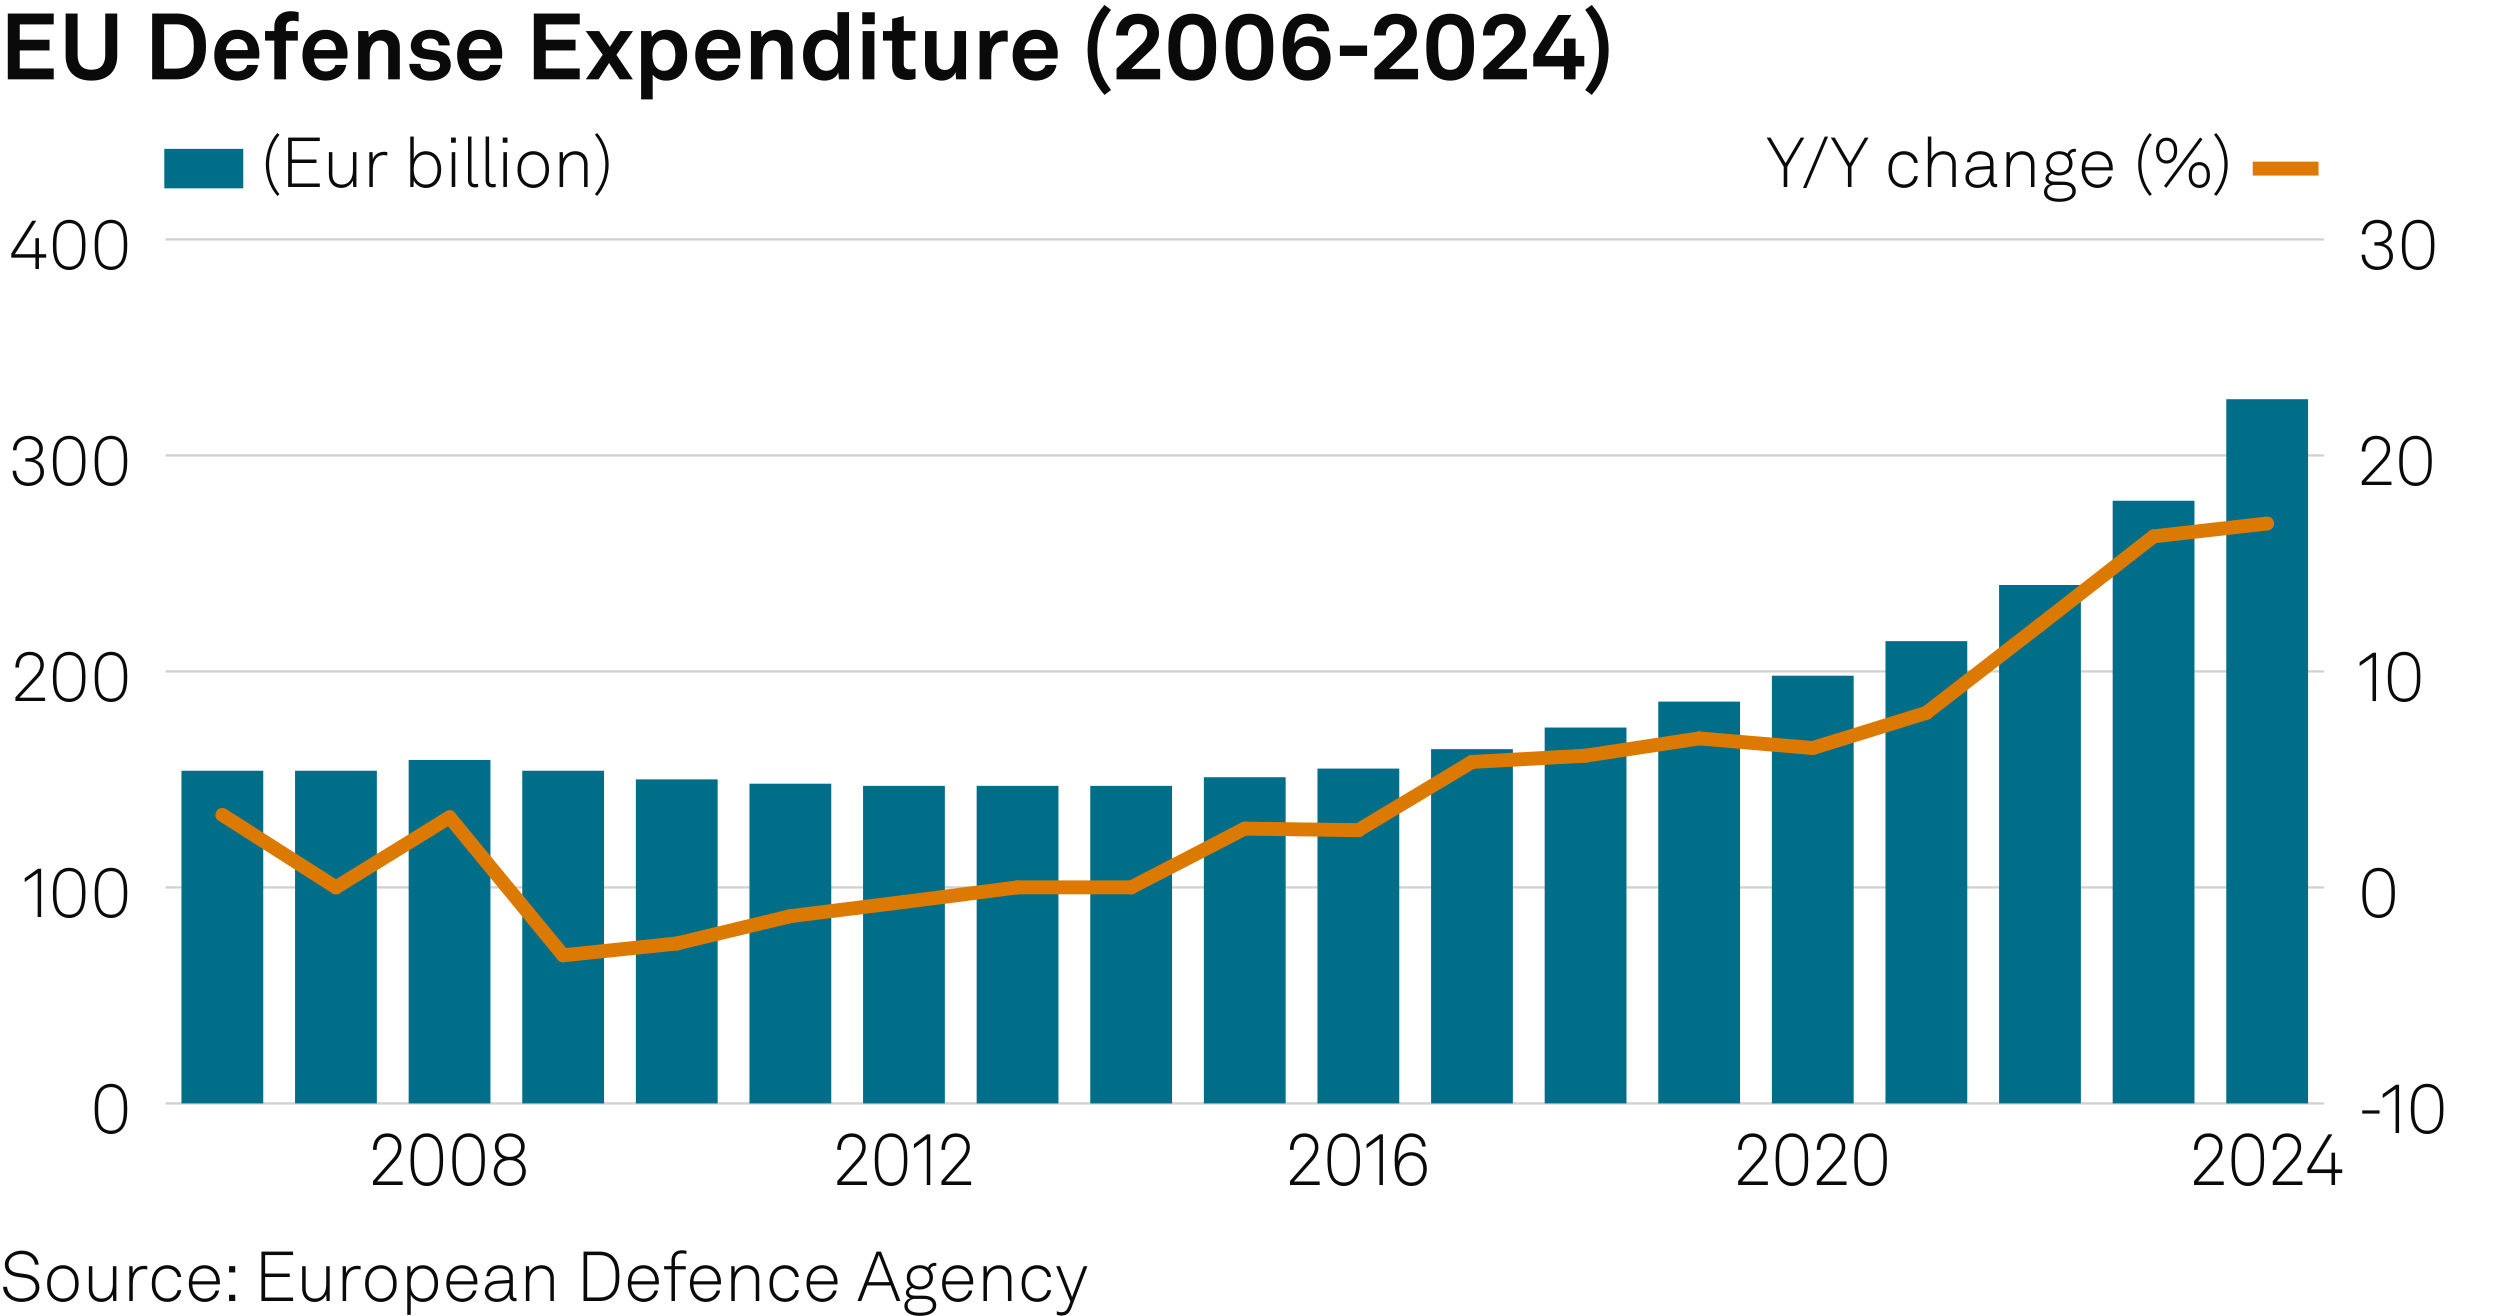 <?xml version="1.0" encoding="UTF-8"?>
<!-- Generator: Adobe Illustrator 27.4.0, SVG Export Plug-In . SVG Version: 6.00 Build 0)  -->
<svg version="1.1" x="0px" y="0px" viewBox="0 0 269.291 141.732" enable-background="new 0 0 269.291 141.732" xml:space="preserve" xmlns="http://www.w3.org/2000/svg" xmlns:xlink="http://www.w3.org/1999/xlink">
<g id="Background">
	<rect fill="#FFFFFF" width="269.291" height="141.732"/>
</g>
<g id="Graph">
	<g>
		<path fill="#0A0A0A" d="M5.787,1.459v1.169H2.129v1.649h3.208v1.159H2.129v1.939h3.658v1.169H0.839V1.459H5.787z"/>
		<path fill="#0A0A0A" d="M7.069,5.996V1.459h1.29v4.467c0,1.01,0.479,1.589,1.489,1.589c1.01,0,1.489-0.58,1.489-1.589V1.459h1.29     v4.537c0,1.689-1.02,2.689-2.779,2.689C8.089,8.685,7.069,7.686,7.069,5.996z"/>
		<path fill="#0A0A0A" d="M19.028,1.459c0.81,0,1.589,0.229,2.159,0.759c0.79,0.74,1,1.659,1,2.789c0,1.109-0.22,2.039-1,2.778     c-0.56,0.53-1.349,0.76-2.159,0.76h-2.639V1.459H19.028z M20.277,6.936c0.479-0.47,0.6-1.08,0.6-1.929     c0-0.87-0.12-1.469-0.6-1.939c-0.3-0.3-0.76-0.45-1.25-0.45h-1.349v4.768h1.349C19.518,7.386,19.978,7.236,20.277,6.936z"/>
		<path fill="#0A0A0A" d="M23.889,8.045c-0.53-0.5-0.81-1.25-0.81-2.099c0-0.83,0.28-1.579,0.8-2.079     c0.399-0.39,0.939-0.66,1.659-0.66c1.5,0,2.399,1.049,2.399,2.599c0,0.2-0.01,0.379-0.03,0.5h-3.578     c0,0.709,0.459,1.389,1.249,1.389c0.57,0,0.959-0.29,1.05-0.7h1.169c-0.15,1.02-1.079,1.689-2.199,1.689     C24.859,8.685,24.309,8.435,23.889,8.045z M26.688,5.396c0-0.77-0.45-1.199-1.119-1.199c-0.68,0-1.179,0.49-1.229,1.199H26.688z"/>
		<path fill="#0A0A0A" d="M29.549,4.377h-1v-1.03h1V2.868c0-0.959,0.649-1.659,1.769-1.659c0.359,0,0.509,0.03,0.849,0.11v1.009     c-0.14-0.04-0.33-0.09-0.6-0.09c-0.52,0-0.77,0.24-0.77,0.709v0.4h1.29v1.03h-1.29v4.167h-1.249V4.377z"/>
		<path fill="#0A0A0A" d="M33.389,8.045c-0.53-0.5-0.81-1.25-0.81-2.099c0-0.83,0.28-1.579,0.8-2.079     c0.399-0.39,0.939-0.66,1.659-0.66c1.5,0,2.399,1.049,2.399,2.599c0,0.2-0.01,0.379-0.03,0.5h-3.578     c0,0.709,0.459,1.389,1.249,1.389c0.57,0,0.959-0.29,1.05-0.7h1.169c-0.15,1.02-1.079,1.689-2.199,1.689     C34.358,8.685,33.809,8.435,33.389,8.045z M36.187,5.396c0-0.77-0.45-1.199-1.119-1.199c-0.68,0-1.179,0.49-1.229,1.199H36.187z"/>
		<path fill="#0A0A0A" d="M38.579,3.348h1.089l0.06,0.68c0.31-0.56,0.95-0.819,1.549-0.819c1.109,0,1.789,0.77,1.789,1.859v3.478     h-1.25V5.356c0-0.609-0.29-0.989-0.87-0.989c-0.779,0-1.119,0.689-1.119,1.499v2.679h-1.25V3.348z"/>
		<path fill="#0A0A0A" d="M44.089,6.876h1.199c0,0.58,0.46,0.85,1.08,0.85c0.52,0,1.029-0.2,1.029-0.69c0-0.28-0.19-0.49-0.54-0.54     l-1.25-0.17c-0.859-0.12-1.359-0.72-1.359-1.359c0-1.059,0.95-1.759,2.119-1.759c1.129,0,2.079,0.68,2.079,1.679h-1.189     c0-0.479-0.38-0.739-0.89-0.739c-0.54,0-0.939,0.22-0.939,0.64c0,0.37,0.32,0.49,0.6,0.53l1.109,0.15     c0.819,0.11,1.419,0.66,1.419,1.479c0,1.159-1.039,1.739-2.229,1.739C45.069,8.685,44.089,7.975,44.089,6.876z"/>
		<path fill="#0A0A0A" d="M50.049,8.045c-0.53-0.5-0.81-1.25-0.81-2.099c0-0.83,0.28-1.579,0.8-2.079     c0.399-0.39,0.939-0.66,1.659-0.66c1.5,0,2.399,1.049,2.399,2.599c0,0.2-0.01,0.379-0.03,0.5h-3.578     c0,0.709,0.459,1.389,1.249,1.389c0.57,0,0.959-0.29,1.05-0.7h1.169c-0.15,1.02-1.079,1.689-2.199,1.689     C51.019,8.685,50.469,8.435,50.049,8.045z M52.847,5.396c0-0.77-0.45-1.199-1.119-1.199c-0.68,0-1.179,0.49-1.229,1.199H52.847z"/>
		<path fill="#0A0A0A" d="M62.446,1.459v1.169h-3.658v1.649h3.208v1.159h-3.208v1.939h3.658v1.169h-4.947V1.459H62.446z"/>
		<path fill="#0A0A0A" d="M63.089,3.348h1.449l1.149,1.699l1.119-1.699h1.379l-1.789,2.559l1.779,2.639h-1.419l-1.149-1.759     l-1.129,1.759H63.1l1.819-2.648L63.089,3.348z"/>
		<path fill="#0A0A0A" d="M69.059,3.348h1.089l0.07,0.65c0.29-0.53,0.919-0.79,1.559-0.79c0.6,0,1.079,0.19,1.429,0.51     c0.56,0.509,0.81,1.349,0.81,2.219c0,0.929-0.28,1.759-0.85,2.259c-0.35,0.31-0.83,0.49-1.419,0.49c-0.75,0-1.189-0.33-1.439-0.64     v2.658h-1.25V3.348z M72.347,7.256c0.28-0.35,0.4-0.79,0.4-1.319c0-0.48-0.08-0.939-0.37-1.279c-0.21-0.24-0.46-0.4-0.859-0.4     c-0.38,0-0.63,0.14-0.85,0.38c-0.29,0.31-0.39,0.759-0.39,1.229c0,0.56,0.1,1.06,0.41,1.399c0.19,0.21,0.459,0.36,0.83,0.36     C71.897,7.625,72.167,7.476,72.347,7.256z"/>
		<path fill="#0A0A0A" d="M75.698,8.045c-0.53-0.5-0.81-1.25-0.81-2.099c0-0.83,0.28-1.579,0.8-2.079     c0.399-0.39,0.939-0.66,1.659-0.66c1.5,0,2.399,1.049,2.399,2.599c0,0.2-0.01,0.379-0.03,0.5h-3.578     c0,0.709,0.459,1.389,1.249,1.389c0.57,0,0.959-0.29,1.05-0.7h1.169c-0.15,1.02-1.079,1.689-2.199,1.689     C76.668,8.685,76.118,8.435,75.698,8.045z M78.497,5.396c0-0.77-0.45-1.199-1.119-1.199c-0.68,0-1.179,0.49-1.229,1.199H78.497z"/>
		<path fill="#0A0A0A" d="M80.889,3.348h1.089l0.06,0.68c0.31-0.56,0.95-0.819,1.549-0.819c1.109,0,1.789,0.77,1.789,1.859v3.478     h-1.25V5.356c0-0.609-0.29-0.989-0.87-0.989c-0.779,0-1.119,0.689-1.119,1.499v2.679h-1.25V3.348z"/>
		<path fill="#0A0A0A" d="M87.388,8.175c-0.6-0.52-0.889-1.37-0.889-2.219c0-0.88,0.27-1.669,0.779-2.159     c0.39-0.379,0.919-0.589,1.559-0.589c0.75,0,1.189,0.33,1.37,0.64V1.309h1.249v7.236h-1.089l-0.07-0.74     c-0.2,0.59-0.85,0.88-1.489,0.88C88.238,8.685,87.748,8.485,87.388,8.175z M89.857,7.275c0.3-0.33,0.41-0.799,0.41-1.339     c0-0.52-0.1-0.97-0.39-1.31c-0.2-0.24-0.479-0.37-0.859-0.37c-0.39,0-0.67,0.14-0.87,0.39c-0.28,0.35-0.38,0.79-0.38,1.29     c0,0.5,0.11,1,0.41,1.329c0.2,0.22,0.47,0.36,0.84,0.36C89.387,7.625,89.667,7.485,89.857,7.275z"/>
		<path fill="#0A0A0A" d="M94.228,1.319v1.29h-1.35v-1.29H94.228z M94.188,3.348v5.197h-1.27V3.348H94.188z"/>
		<path fill="#0A0A0A" d="M96.098,7.086V4.377h-0.989v-1.03h0.989V2.028l1.25-0.31v1.629h1.259v1.03h-1.259v2.528     c0,0.4,0.26,0.57,0.66,0.57c0.26,0,0.45-0.03,0.609-0.07v1.079c-0.27,0.1-0.569,0.13-0.869,0.13     C96.698,8.615,96.098,8.085,96.098,7.086z"/>
		<path fill="#0A0A0A" d="M99.639,6.826V3.348h1.249v3.188c0,0.609,0.29,1,0.9,1c0.719,0,1.019-0.59,1.019-1.339V3.348h1.25v5.197     h-1.069l-0.06-0.78c-0.22,0.59-0.83,0.92-1.489,0.92C100.398,8.685,99.639,7.935,99.639,6.826z"/>
		<path fill="#0A0A0A" d="M105.518,3.348h1.089l0.08,0.86c0.24-0.66,0.859-0.93,1.469-0.93c0.13,0,0.26,0.01,0.39,0.03v1.2     c-0.1-0.03-0.25-0.05-0.4-0.05c-0.929,0-1.369,0.6-1.369,1.569v2.519h-1.259V3.348z"/>
		<path fill="#0A0A0A" d="M109.888,8.045c-0.53-0.5-0.81-1.25-0.81-2.099c0-0.83,0.28-1.579,0.8-2.079     c0.399-0.39,0.939-0.66,1.659-0.66c1.5,0,2.399,1.049,2.399,2.599c0,0.2-0.01,0.379-0.03,0.5h-3.578     c0,0.709,0.459,1.389,1.249,1.389c0.57,0,0.959-0.29,1.05-0.7h1.169c-0.15,1.02-1.079,1.689-2.199,1.689     C110.857,8.685,110.308,8.435,109.888,8.045z M112.686,5.396c0-0.77-0.45-1.199-1.119-1.199c-0.68,0-1.179,0.49-1.229,1.199     H112.686z"/>
		<path fill="#0A0A0A" d="M117.148,5.376c0-1.909,0.62-3.468,1.819-4.847l0.709,0.53c-1.02,1.369-1.489,2.489-1.489,4.317     c0,1.829,0.47,2.949,1.489,4.318l-0.709,0.53C117.768,8.845,117.148,7.286,117.148,5.376z"/>
		<path fill="#0A0A0A" d="M120.268,7.396l2.688-2.619c0.48-0.459,0.62-0.889,0.62-1.239c0-0.609-0.4-0.949-0.989-0.949     c-0.79,0-1.089,0.54-1.089,1.229h-1.27c0-1.439,0.93-2.338,2.379-2.338c1.269,0,2.239,0.77,2.239,2.089     c0,0.709-0.39,1.359-0.919,1.869l-2.069,1.979h3.108v1.129h-4.697V7.396z"/>
		<path fill="#0A0A0A" d="M126.728,8.065c-0.75-0.689-0.87-1.839-0.87-2.978c0-1.14,0.12-2.299,0.87-2.988     c0.379-0.35,0.909-0.62,1.699-0.62s1.33,0.27,1.699,0.62c0.76,0.699,0.87,1.849,0.87,2.988c0,1.139-0.11,2.279-0.87,2.978     c-0.37,0.34-0.91,0.62-1.699,0.62S127.107,8.415,126.728,8.065z M129.316,7.146c0.3-0.379,0.4-1.049,0.4-2.059     c0-0.76-0.02-1.629-0.43-2.099c-0.19-0.22-0.47-0.35-0.86-0.35c-0.39,0-0.669,0.14-0.859,0.36c-0.41,0.479-0.43,1.359-0.43,2.089     c0,1.049,0.12,1.719,0.43,2.089c0.2,0.24,0.48,0.35,0.859,0.35C128.827,7.525,129.117,7.406,129.316,7.146z"/>
		<path fill="#0A0A0A" d="M132.888,8.065c-0.749-0.689-0.869-1.839-0.869-2.978c0-1.14,0.12-2.299,0.869-2.988     c0.38-0.35,0.91-0.62,1.699-0.62c0.79,0,1.329,0.27,1.699,0.62c0.76,0.699,0.869,1.849,0.869,2.988     c0,1.139-0.109,2.279-0.869,2.978c-0.37,0.34-0.909,0.62-1.699,0.62C133.798,8.685,133.268,8.415,132.888,8.065z M135.477,7.146     c0.3-0.379,0.399-1.049,0.399-2.059c0-0.76-0.02-1.629-0.43-2.099c-0.189-0.22-0.47-0.35-0.859-0.35s-0.67,0.14-0.859,0.36     c-0.41,0.479-0.43,1.359-0.43,2.089c0,1.049,0.12,1.719,0.43,2.089c0.2,0.24,0.479,0.35,0.859,0.35     C134.987,7.525,135.276,7.406,135.477,7.146z"/>
		<path fill="#0A0A0A" d="M138.527,7.295c-0.3-0.609-0.359-1.339-0.359-2.079c0-1.02,0.109-2.269,0.859-3.028     c0.399-0.41,0.949-0.709,1.819-0.709c1.269,0,2.318,0.759,2.318,1.889h-1.319c-0.07-0.53-0.43-0.819-1.06-0.819     c-1.109,0-1.359,1.159-1.359,2.139c0.33-0.54,1.04-0.77,1.6-0.77c1.519,0,2.299,0.969,2.299,2.359c0,1.339-0.92,2.409-2.529,2.409     C139.776,8.685,138.938,8.125,138.527,7.295z M142.056,6.226c0-0.72-0.45-1.289-1.279-1.289c-0.7,0-1.22,0.56-1.22,1.289     c0,0.76,0.47,1.339,1.239,1.339C141.586,7.565,142.056,7.036,142.056,6.226z"/>
		<path fill="#0A0A0A" d="M147.257,4.907v1.12h-2.929v-1.12H147.257z"/>
		<path fill="#0A0A0A" d="M148.048,7.396l2.689-2.619c0.479-0.459,0.619-0.889,0.619-1.239c0-0.609-0.399-0.949-0.989-0.949     c-0.79,0-1.09,0.54-1.09,1.229h-1.269c0-1.439,0.929-2.338,2.378-2.338c1.27,0,2.239,0.77,2.239,2.089     c0,0.709-0.39,1.359-0.92,1.869l-2.068,1.979h3.108v1.129h-4.698V7.396z"/>
		<path fill="#0A0A0A" d="M154.508,8.065c-0.749-0.689-0.869-1.839-0.869-2.978c0-1.14,0.12-2.299,0.869-2.988     c0.38-0.35,0.91-0.62,1.699-0.62c0.79,0,1.329,0.27,1.699,0.62c0.76,0.699,0.869,1.849,0.869,2.988     c0,1.139-0.109,2.279-0.869,2.978c-0.37,0.34-0.909,0.62-1.699,0.62C155.418,8.685,154.888,8.415,154.508,8.065z M157.097,7.146     c0.3-0.379,0.399-1.049,0.399-2.059c0-0.76-0.02-1.629-0.43-2.099c-0.189-0.22-0.47-0.35-0.859-0.35s-0.67,0.14-0.859,0.36     c-0.41,0.479-0.43,1.359-0.43,2.089c0,1.049,0.12,1.719,0.43,2.089c0.2,0.24,0.479,0.35,0.859,0.35     C156.607,7.525,156.896,7.406,157.097,7.146z"/>
		<path fill="#0A0A0A" d="M159.777,7.396l2.689-2.619c0.479-0.459,0.619-0.889,0.619-1.239c0-0.609-0.399-0.949-0.989-0.949     c-0.79,0-1.09,0.54-1.09,1.229h-1.269c0-1.439,0.929-2.338,2.378-2.338c1.27,0,2.239,0.77,2.239,2.089     c0,0.709-0.39,1.359-0.92,1.869l-2.068,1.979h3.108v1.129h-4.698V7.396z"/>
		<path fill="#0A0A0A" d="M168.466,7.156h-3.308V5.827l2.679-4.208h1.429l-2.838,4.408h2.038V4.157h1.25v1.869h0.939v1.129h-0.939     v1.389h-1.25V7.156z"/>
		<path fill="#0A0A0A" d="M170.748,9.694c1.02-1.369,1.489-2.489,1.489-4.318c0-1.829-0.47-2.948-1.489-4.317l0.71-0.53     c1.199,1.379,1.819,2.938,1.819,4.847c0,1.909-0.62,3.468-1.819,4.848L170.748,9.694z"/>
	</g>
	<g>
		<path fill="#0A0A0A" d="M0.331,138.608h0.42c0.09,0.766,0.676,1.262,1.547,1.262c0.863,0,1.539-0.436,1.539-1.187     c0-0.503-0.398-0.924-1.036-1.014l-0.901-0.128c-0.811-0.112-1.381-0.532-1.381-1.336c0-0.863,0.871-1.494,1.817-1.494     c1.028,0,1.764,0.646,1.832,1.517H3.769c-0.105-0.751-0.706-1.141-1.449-1.141c-0.781,0-1.396,0.458-1.396,1.104     c0,0.615,0.443,0.855,1.014,0.938l0.916,0.127c0.818,0.113,1.389,0.676,1.389,1.412c0,0.945-0.833,1.576-1.944,1.576     C1.239,140.245,0.375,139.584,0.331,138.608z"/>
		<path fill="#0A0A0A" d="M5.648,139.802c-0.413-0.397-0.571-0.893-0.571-1.539c0-0.638,0.158-1.141,0.571-1.539     c0.27-0.255,0.646-0.442,1.126-0.442s0.856,0.188,1.126,0.442c0.413,0.398,0.57,0.901,0.57,1.539c0,0.646-0.158,1.142-0.57,1.539     c-0.271,0.256-0.646,0.443-1.126,0.443S5.918,140.058,5.648,139.802z M7.638,139.547c0.353-0.346,0.451-0.788,0.451-1.284     c0-0.487-0.098-0.938-0.451-1.283c-0.203-0.203-0.488-0.33-0.863-0.33s-0.661,0.127-0.863,0.33     c-0.353,0.345-0.45,0.796-0.45,1.283c0,0.496,0.097,0.938,0.45,1.284c0.203,0.203,0.488,0.33,0.863,0.33     S7.435,139.75,7.638,139.547z"/>
		<path fill="#0A0A0A" d="M9.571,138.812v-2.425h0.375v2.402c0,0.652,0.323,1.088,0.983,1.088c0.871,0,1.231-0.698,1.231-1.539     v-1.951h0.375v3.753h-0.345l-0.03-0.705c-0.21,0.495-0.69,0.811-1.254,0.811C10.059,140.245,9.571,139.652,9.571,138.812z"/>
		<path fill="#0A0A0A" d="M13.928,136.387h0.345l0.03,0.772c0.165-0.525,0.675-0.811,1.208-0.811c0.113,0,0.24,0,0.353,0.038v0.36     c-0.12-0.03-0.248-0.038-0.368-0.038c-0.871,0-1.193,0.721-1.193,1.554v1.877h-0.375V136.387z"/>
		<path fill="#0A0A0A" d="M16.891,139.795c-0.398-0.398-0.541-0.894-0.541-1.532c0-0.646,0.135-1.148,0.541-1.539     c0.27-0.263,0.653-0.442,1.133-0.442c0.796,0,1.404,0.488,1.494,1.269h-0.398c-0.083-0.518-0.511-0.9-1.096-0.9     c-0.368,0-0.661,0.12-0.863,0.322c-0.353,0.353-0.428,0.796-0.428,1.291c0,0.488,0.083,0.932,0.435,1.284     c0.203,0.203,0.496,0.323,0.863,0.323c0.586,0,1.014-0.384,1.096-0.901h0.391c-0.098,0.773-0.706,1.269-1.494,1.269     C17.544,140.237,17.161,140.064,16.891,139.795z"/>
		<path fill="#0A0A0A" d="M20.836,139.72c-0.308-0.36-0.496-0.871-0.496-1.441c0-0.474,0.075-0.938,0.375-1.337     c0.323-0.428,0.766-0.66,1.314-0.66c1.036,0,1.659,0.826,1.659,1.824c0,0.09,0,0.143-0.007,0.248h-2.965     c0.015,0.833,0.503,1.531,1.344,1.531c0.593,0,1.059-0.391,1.148-0.871h0.391c-0.113,0.706-0.789,1.231-1.539,1.231     C21.519,140.245,21.083,140.005,20.836,139.72z M23.298,138.016c-0.015-0.714-0.458-1.382-1.269-1.382     c-0.796,0-1.292,0.646-1.307,1.382H23.298z"/>
		<path fill="#0A0A0A" d="M25.336,136.387v0.675h-0.661v-0.675H25.336z M25.336,139.464v0.676h-0.661v-0.676H25.336z"/>
		<path fill="#0A0A0A" d="M31.571,134.817v0.375h-3.011v1.989h2.65v0.376h-2.65v2.207h3.011v0.375h-3.409v-5.322H31.571z"/>
		<path fill="#0A0A0A" d="M32.55,138.812v-2.425h0.375v2.402c0,0.652,0.323,1.088,0.983,1.088c0.871,0,1.231-0.698,1.231-1.539     v-1.951h0.375v3.753H35.17l-0.03-0.705c-0.21,0.495-0.69,0.811-1.254,0.811C33.038,140.245,32.55,139.652,32.55,138.812z"/>
		<path fill="#0A0A0A" d="M36.908,136.387h0.345l0.03,0.772c0.165-0.525,0.675-0.811,1.208-0.811c0.113,0,0.24,0,0.353,0.038v0.36     c-0.12-0.03-0.248-0.038-0.368-0.038c-0.871,0-1.193,0.721-1.193,1.554v1.877h-0.375V136.387z"/>
		<path fill="#0A0A0A" d="M39.901,139.802c-0.413-0.397-0.57-0.893-0.57-1.539c0-0.638,0.157-1.141,0.57-1.539     c0.271-0.255,0.646-0.442,1.126-0.442s0.856,0.188,1.126,0.442c0.413,0.398,0.571,0.901,0.571,1.539     c0,0.646-0.158,1.142-0.571,1.539c-0.27,0.256-0.646,0.443-1.126,0.443S40.171,140.058,39.901,139.802z M41.89,139.547     c0.353-0.346,0.451-0.788,0.451-1.284c0-0.487-0.098-0.938-0.451-1.283c-0.203-0.203-0.488-0.33-0.863-0.33     c-0.375,0-0.661,0.127-0.863,0.33c-0.353,0.345-0.45,0.796-0.45,1.283c0,0.496,0.098,0.938,0.45,1.284     c0.203,0.203,0.488,0.33,0.863,0.33C41.402,139.877,41.688,139.75,41.89,139.547z"/>
		<path fill="#0A0A0A" d="M43.868,136.387h0.345l0.03,0.713c0.21-0.496,0.766-0.818,1.284-0.818c0.443,0,0.773,0.143,1.028,0.36     c0.436,0.368,0.631,0.946,0.631,1.614c0,0.638-0.188,1.216-0.593,1.591c-0.255,0.24-0.608,0.398-1.059,0.398     c-0.548,0-1.081-0.308-1.291-0.788v2.177h-0.375V136.387z M46.375,139.539c0.3-0.322,0.428-0.796,0.428-1.276     c0-0.532-0.15-1.035-0.511-1.344c-0.188-0.165-0.443-0.27-0.773-0.27c-0.338,0-0.593,0.127-0.788,0.308     c-0.345,0.33-0.496,0.788-0.496,1.306c0,0.556,0.135,0.991,0.488,1.314c0.195,0.18,0.458,0.3,0.811,0.3     C45.902,139.877,46.18,139.75,46.375,139.539z"/>
		<path fill="#0A0A0A" d="M48.57,139.72c-0.308-0.36-0.496-0.871-0.496-1.441c0-0.474,0.075-0.938,0.375-1.337     c0.323-0.428,0.766-0.66,1.314-0.66c1.036,0,1.659,0.826,1.659,1.824c0,0.09,0,0.143-0.007,0.248H48.45     c0.015,0.833,0.503,1.531,1.344,1.531c0.593,0,1.059-0.391,1.148-0.871h0.391c-0.113,0.706-0.789,1.231-1.539,1.231     C49.253,140.245,48.818,140.005,48.57,139.72z M51.033,138.016c-0.015-0.714-0.458-1.382-1.269-1.382     c-0.796,0-1.292,0.646-1.307,1.382H51.033z"/>
		<path fill="#0A0A0A" d="M52.222,139.097c0-0.668,0.511-1.081,1.262-1.134l1.381-0.098v-0.33c0-0.631-0.458-0.901-1.036-0.901     c-0.563,0-1.029,0.271-1.066,0.834h-0.375c0.052-0.773,0.675-1.187,1.426-1.187c0.856,0,1.426,0.42,1.426,1.283v1.854     c0,0.256,0.038,0.405,0.293,0.405c0.03,0,0.075,0,0.105-0.007v0.33c-0.053,0.015-0.12,0.022-0.18,0.022     c-0.465,0-0.593-0.353-0.593-0.751c-0.203,0.533-0.773,0.826-1.351,0.826C52.786,140.245,52.222,139.802,52.222,139.097z      M54.865,138.405v-0.194l-1.344,0.082c-0.578,0.038-0.916,0.353-0.916,0.796c0,0.525,0.405,0.811,0.938,0.811     C54.49,139.899,54.865,139.134,54.865,138.405z"/>
		<path fill="#0A0A0A" d="M56.647,136.387h0.345l0.03,0.721c0.195-0.519,0.781-0.826,1.306-0.826c0.856,0,1.329,0.57,1.329,1.403     v2.455h-0.375v-2.417c0-0.631-0.323-1.073-0.991-1.073c-0.833,0-1.269,0.69-1.269,1.523v1.967h-0.375V136.387z"/>
		<path fill="#0A0A0A" d="M64.614,134.817c0.601,0,1.081,0.202,1.412,0.518c0.601,0.571,0.69,1.396,0.69,2.147     c0,0.735-0.09,1.569-0.69,2.14c-0.331,0.315-0.811,0.518-1.412,0.518h-1.757v-5.322H64.614z M65.74,139.374     c0.526-0.488,0.571-1.291,0.571-1.892c0-0.615-0.045-1.411-0.571-1.899c-0.27-0.255-0.683-0.383-1.126-0.383h-1.366v4.557h1.366     C65.057,139.757,65.47,139.63,65.74,139.374z"/>
		<path fill="#0A0A0A" d="M68.123,139.72c-0.308-0.36-0.496-0.871-0.496-1.441c0-0.474,0.075-0.938,0.375-1.337     c0.323-0.428,0.766-0.66,1.313-0.66c1.036,0,1.659,0.826,1.659,1.824c0,0.09,0,0.143-0.007,0.248h-2.965     c0.015,0.833,0.503,1.531,1.344,1.531c0.593,0,1.059-0.391,1.148-0.871h0.391c-0.113,0.706-0.788,1.231-1.539,1.231     C68.806,140.245,68.37,140.005,68.123,139.72z M70.585,138.016c-0.015-0.714-0.458-1.382-1.269-1.382     c-0.795,0-1.291,0.646-1.306,1.382H70.585z"/>
		<path fill="#0A0A0A" d="M72.33,136.731h-0.795v-0.345h0.795v-0.639c0-0.57,0.36-1.073,1.081-1.073c0.218,0,0.391,0.022,0.533,0.06     v0.338c-0.135-0.037-0.285-0.06-0.503-0.06c-0.488,0-0.736,0.27-0.736,0.75v0.624h1.164v0.345h-1.164v3.408H72.33V136.731z"/>
		<path fill="#0A0A0A" d="M74.812,139.72c-0.308-0.36-0.496-0.871-0.496-1.441c0-0.474,0.075-0.938,0.375-1.337     c0.323-0.428,0.766-0.66,1.314-0.66c1.036,0,1.659,0.826,1.659,1.824c0,0.09,0,0.143-0.007,0.248h-2.965     c0.015,0.833,0.503,1.531,1.344,1.531c0.593,0,1.059-0.391,1.148-0.871h0.391c-0.113,0.706-0.789,1.231-1.539,1.231     C75.496,140.245,75.06,140.005,74.812,139.72z M77.275,138.016c-0.015-0.714-0.458-1.382-1.269-1.382     c-0.796,0-1.292,0.646-1.307,1.382H77.275z"/>
		<path fill="#0A0A0A" d="M78.772,136.387h0.345l0.03,0.721c0.195-0.519,0.781-0.826,1.306-0.826c0.856,0,1.329,0.57,1.329,1.403     v2.455h-0.375v-2.417c0-0.631-0.323-1.073-0.991-1.073c-0.833,0-1.269,0.69-1.269,1.523v1.967h-0.375V136.387z"/>
		<path fill="#0A0A0A" d="M83.422,139.795c-0.397-0.398-0.54-0.894-0.54-1.532c0-0.646,0.135-1.148,0.54-1.539     c0.271-0.263,0.653-0.442,1.134-0.442c0.796,0,1.404,0.488,1.494,1.269h-0.398c-0.083-0.518-0.511-0.9-1.096-0.9     c-0.368,0-0.661,0.12-0.863,0.322c-0.353,0.353-0.428,0.796-0.428,1.291c0,0.488,0.083,0.932,0.435,1.284     c0.203,0.203,0.496,0.323,0.864,0.323c0.585,0,1.013-0.384,1.096-0.901h0.391c-0.098,0.773-0.706,1.269-1.494,1.269     C84.076,140.237,83.693,140.064,83.422,139.795z"/>
		<path fill="#0A0A0A" d="M87.368,139.72c-0.308-0.36-0.496-0.871-0.496-1.441c0-0.474,0.075-0.938,0.375-1.337     c0.323-0.428,0.766-0.66,1.313-0.66c1.036,0,1.659,0.826,1.659,1.824c0,0.09,0,0.143-0.007,0.248h-2.965     c0.015,0.833,0.503,1.531,1.344,1.531c0.593,0,1.059-0.391,1.148-0.871h0.391c-0.113,0.706-0.788,1.231-1.539,1.231     C88.051,140.245,87.615,140.005,87.368,139.72z M89.83,138.016c-0.015-0.714-0.458-1.382-1.269-1.382     c-0.795,0-1.291,0.646-1.306,1.382H89.83z"/>
		<path fill="#0A0A0A" d="M95.935,138.466h-2.522l-0.638,1.674h-0.413l2.064-5.322h0.473l2.087,5.322h-0.406L95.935,138.466z      M95.792,138.105l-1.134-2.928l-1.111,2.928H95.792z"/>
		<path fill="#0A0A0A" d="M97.417,140.673c0-0.391,0.255-0.729,0.661-0.841c-0.285-0.06-0.496-0.308-0.496-0.586     c0-0.314,0.218-0.548,0.525-0.66c-0.27-0.226-0.435-0.563-0.435-0.983c0-0.811,0.646-1.321,1.404-1.321     c0.337,0,0.646,0.098,0.901,0.263c0.09-0.33,0.397-0.518,0.735-0.518c0.045,0,0.105,0.007,0.143,0.015v0.315     c-0.037-0.008-0.097-0.008-0.143-0.008c-0.27,0-0.465,0.15-0.518,0.405c0.188,0.218,0.3,0.503,0.3,0.849     c0,0.811-0.638,1.299-1.418,1.299c-0.286,0-0.548-0.061-0.766-0.181c-0.203,0.083-0.39,0.226-0.39,0.451     c0,0.345,0.375,0.39,0.676,0.39h0.773c0.578,0,0.938,0.098,1.194,0.338c0.18,0.173,0.285,0.376,0.285,0.691     c0,0.841-0.878,1.148-1.771,1.148C98.153,141.739,97.417,141.416,97.417,140.673z M100.472,140.605c0-0.541-0.488-0.69-1.073-0.69     h-1.006c-0.338,0.082-0.624,0.285-0.624,0.721c0,0.585,0.653,0.766,1.314,0.766C99.797,141.401,100.472,141.221,100.472,140.605z      M100.12,137.603c0-0.623-0.458-0.991-1.043-0.991c-0.563,0-1.036,0.368-1.036,0.991c0,0.615,0.45,0.969,1.036,0.969     C99.662,138.571,100.12,138.218,100.12,137.603z"/>
		<path fill="#0A0A0A" d="M101.978,139.72c-0.308-0.36-0.496-0.871-0.496-1.441c0-0.474,0.075-0.938,0.375-1.337     c0.323-0.428,0.766-0.66,1.314-0.66c1.036,0,1.659,0.826,1.659,1.824c0,0.09,0,0.143-0.007,0.248h-2.965     c0.015,0.833,0.503,1.531,1.344,1.531c0.593,0,1.059-0.391,1.148-0.871h0.391c-0.113,0.706-0.789,1.231-1.539,1.231     C102.661,140.245,102.225,140.005,101.978,139.72z M104.44,138.016c-0.015-0.714-0.458-1.382-1.269-1.382     c-0.796,0-1.292,0.646-1.307,1.382H104.44z"/>
		<path fill="#0A0A0A" d="M105.937,136.387h0.345l0.03,0.721c0.195-0.519,0.781-0.826,1.306-0.826c0.855,0,1.329,0.57,1.329,1.403     v2.455h-0.376v-2.417c0-0.631-0.322-1.073-0.991-1.073c-0.833,0-1.269,0.69-1.269,1.523v1.967h-0.375V136.387z"/>
		<path fill="#0A0A0A" d="M110.587,139.795c-0.398-0.398-0.541-0.894-0.541-1.532c0-0.646,0.136-1.148,0.541-1.539     c0.271-0.263,0.653-0.442,1.134-0.442c0.795,0,1.403,0.488,1.493,1.269h-0.397c-0.083-0.518-0.511-0.9-1.096-0.9     c-0.368,0-0.661,0.12-0.863,0.322c-0.354,0.353-0.429,0.796-0.429,1.291c0,0.488,0.083,0.932,0.436,1.284     c0.203,0.203,0.496,0.323,0.863,0.323c0.586,0,1.014-0.384,1.097-0.901h0.39c-0.098,0.773-0.705,1.269-1.493,1.269     C111.241,140.237,110.858,140.064,110.587,139.795z"/>
		<path fill="#0A0A0A" d="M113.834,141.604v-0.367c0.135,0.067,0.301,0.112,0.488,0.112c0.36,0,0.585-0.165,0.758-0.601l0.218-0.548     l-1.531-3.813h0.413l1.299,3.333l1.253-3.333h0.398l-1.72,4.489c-0.232,0.607-0.57,0.833-1.065,0.833     C114.105,141.709,113.895,141.642,113.834,141.604z"/>
	</g>
	<g>
		<line fill="none" x1="17.833" y1="118.853" x2="250.331" y2="118.853"/>
		<g>
			<g>
			</g>
			<g>
			</g>
		</g>
	</g>
	<g>
		<g>
			<g>
				<path fill="#0A0A0A" d="M10.84,121.724c-0.563-0.518-0.646-1.456-0.646-2.282c0-0.818,0.083-1.756,0.646-2.274       c0.255-0.232,0.608-0.428,1.111-0.428c0.503,0,0.864,0.188,1.111,0.428c0.556,0.533,0.646,1.456,0.646,2.274       c0,0.826-0.083,1.765-0.646,2.282c-0.248,0.233-0.608,0.429-1.111,0.429C11.448,122.152,11.096,121.957,10.84,121.724z        M12.815,121.483c0.488-0.458,0.518-1.358,0.518-2.042c0-0.675-0.023-1.576-0.518-2.034c-0.203-0.188-0.473-0.308-0.864-0.308       c-0.383,0-0.66,0.128-0.855,0.308c-0.496,0.458-0.518,1.359-0.518,2.034c0,0.684,0.022,1.584,0.518,2.042       c0.195,0.181,0.473,0.309,0.855,0.309C12.342,121.792,12.62,121.672,12.815,121.483z"/>
			</g>
			<g>
				<path fill="#0A0A0A" d="M2.665,95.012v-0.421l1.426-1.013h0.338v5.202H4.054v-4.737L2.665,95.012z"/>
				<path fill="#0A0A0A" d="M6.341,98.457c-0.563-0.518-0.646-1.456-0.646-2.282c0-0.817,0.083-1.756,0.646-2.274       c0.255-0.232,0.608-0.428,1.111-0.428c0.503,0,0.863,0.188,1.111,0.428c0.556,0.533,0.646,1.457,0.646,2.274       c0,0.826-0.083,1.765-0.646,2.282c-0.248,0.233-0.608,0.429-1.111,0.429C6.949,98.886,6.596,98.69,6.341,98.457z M8.315,98.217       c0.488-0.457,0.518-1.358,0.518-2.042c0-0.675-0.022-1.576-0.518-2.034c-0.203-0.188-0.473-0.308-0.863-0.308       c-0.383,0-0.661,0.128-0.856,0.308c-0.496,0.458-0.518,1.359-0.518,2.034c0,0.684,0.022,1.585,0.518,2.042       c0.195,0.181,0.473,0.309,0.856,0.309C7.842,98.525,8.12,98.405,8.315,98.217z"/>
				<path fill="#0A0A0A" d="M10.841,98.457c-0.563-0.518-0.646-1.456-0.646-2.282c0-0.817,0.083-1.756,0.646-2.274       c0.255-0.232,0.608-0.428,1.111-0.428c0.503,0,0.863,0.188,1.111,0.428c0.556,0.533,0.646,1.457,0.646,2.274       c0,0.826-0.083,1.765-0.646,2.282c-0.248,0.233-0.608,0.429-1.111,0.429C11.449,98.886,11.096,98.69,10.841,98.457z        M12.815,98.217c0.488-0.457,0.518-1.358,0.518-2.042c0-0.675-0.022-1.576-0.518-2.034c-0.203-0.188-0.473-0.308-0.863-0.308       c-0.383,0-0.661,0.128-0.856,0.308c-0.496,0.458-0.518,1.359-0.518,2.034c0,0.684,0.022,1.585,0.518,2.042       c0.195,0.181,0.473,0.309,0.856,0.309C12.342,98.525,12.62,98.405,12.815,98.217z"/>
			</g>
			<g>
				<path fill="#0A0A0A" d="M1.66,75.108l2.169-2.343c0.345-0.375,0.518-0.75,0.518-1.141c0-0.616-0.42-1.059-1.134-1.059       c-0.743,0-1.164,0.488-1.164,1.336H1.652c0-1.051,0.638-1.697,1.562-1.697c0.856,0,1.509,0.548,1.509,1.419       c0,0.465-0.225,0.961-0.601,1.358l-2.035,2.17h2.771v0.36H1.66V75.108z"/>
				<path fill="#0A0A0A" d="M6.341,75.19c-0.563-0.518-0.646-1.456-0.646-2.282c0-0.818,0.083-1.756,0.646-2.274       c0.255-0.232,0.608-0.428,1.111-0.428c0.503,0,0.863,0.188,1.111,0.428c0.556,0.533,0.646,1.456,0.646,2.274       c0,0.826-0.083,1.765-0.646,2.282c-0.248,0.233-0.608,0.429-1.111,0.429C6.949,75.619,6.596,75.424,6.341,75.19z M8.315,74.95       c0.488-0.458,0.518-1.358,0.518-2.042c0-0.675-0.022-1.576-0.518-2.034c-0.203-0.188-0.473-0.308-0.863-0.308       c-0.383,0-0.661,0.127-0.856,0.308c-0.496,0.458-0.518,1.359-0.518,2.034c0,0.684,0.022,1.584,0.518,2.042       c0.195,0.181,0.473,0.309,0.856,0.309C7.842,75.259,8.12,75.139,8.315,74.95z"/>
				<path fill="#0A0A0A" d="M10.841,75.19c-0.563-0.518-0.646-1.456-0.646-2.282c0-0.818,0.083-1.756,0.646-2.274       c0.255-0.232,0.608-0.428,1.111-0.428c0.503,0,0.863,0.188,1.111,0.428c0.556,0.533,0.646,1.456,0.646,2.274       c0,0.826-0.083,1.765-0.646,2.282c-0.248,0.233-0.608,0.429-1.111,0.429C11.449,75.619,11.096,75.424,10.841,75.19z        M12.815,74.95c0.488-0.458,0.518-1.358,0.518-2.042c0-0.675-0.022-1.576-0.518-2.034c-0.203-0.188-0.473-0.308-0.863-0.308       c-0.383,0-0.661,0.127-0.856,0.308c-0.496,0.458-0.518,1.359-0.518,2.034c0,0.684,0.022,1.584,0.518,2.042       c0.195,0.181,0.473,0.309,0.856,0.309C12.342,75.259,12.62,75.139,12.815,74.95z"/>
			</g>
			<g>
				<path fill="#0A0A0A" d="M1.36,50.707h0.383c0.007,0.661,0.42,1.284,1.314,1.284c0.796,0,1.291-0.473,1.291-1.133       c0-0.781-0.525-1.141-1.313-1.141H2.741v-0.36h0.293c0.713,0,1.201-0.331,1.201-1.029c0-0.601-0.533-1.028-1.171-1.028       c-0.796,0-1.276,0.503-1.284,1.201H1.397c0.015-0.931,0.706-1.562,1.667-1.562c0.871,0,1.554,0.563,1.554,1.389       c0,0.563-0.308,1.051-0.909,1.209c0.653,0.157,1.029,0.698,1.029,1.321c0,0.863-0.729,1.494-1.682,1.494       C1.998,52.351,1.382,51.653,1.36,50.707z"/>
				<path fill="#0A0A0A" d="M6.34,51.923c-0.563-0.518-0.646-1.457-0.646-2.282c0-0.818,0.083-1.757,0.646-2.275       c0.255-0.232,0.608-0.428,1.111-0.428c0.503,0,0.864,0.188,1.111,0.428c0.556,0.533,0.646,1.457,0.646,2.275       c0,0.826-0.083,1.764-0.646,2.282c-0.248,0.233-0.608,0.428-1.111,0.428C6.948,52.351,6.596,52.156,6.34,51.923z M8.315,51.683       c0.488-0.458,0.518-1.359,0.518-2.042c0-0.676-0.023-1.577-0.518-2.035c-0.203-0.188-0.473-0.308-0.864-0.308       c-0.383,0-0.66,0.127-0.855,0.308c-0.496,0.458-0.518,1.359-0.518,2.035c0,0.683,0.022,1.584,0.518,2.042       c0.195,0.18,0.473,0.308,0.855,0.308C7.842,51.991,8.12,51.871,8.315,51.683z"/>
				<path fill="#0A0A0A" d="M10.84,51.923c-0.563-0.518-0.646-1.457-0.646-2.282c0-0.818,0.083-1.757,0.646-2.275       c0.255-0.232,0.608-0.428,1.111-0.428c0.503,0,0.864,0.188,1.111,0.428c0.556,0.533,0.646,1.457,0.646,2.275       c0,0.826-0.083,1.764-0.646,2.282c-0.248,0.233-0.608,0.428-1.111,0.428C11.448,52.351,11.096,52.156,10.84,51.923z        M12.815,51.683c0.488-0.458,0.518-1.359,0.518-2.042c0-0.676-0.023-1.577-0.518-2.035c-0.203-0.188-0.473-0.308-0.864-0.308       c-0.383,0-0.66,0.127-0.855,0.308c-0.496,0.458-0.518,1.359-0.518,2.035c0,0.683,0.022,1.584,0.518,2.042       c0.195,0.18,0.473,0.308,0.855,0.308C12.342,51.991,12.62,51.871,12.815,51.683z"/>
			</g>
			<g>
				<path fill="#0A0A0A" d="M3.815,27.755H1.217v-0.451l2.252-3.528h0.443L1.6,27.379h2.215V25.66h0.383v1.719h0.773v0.375H4.198       v1.224H3.815V27.755z"/>
				<path fill="#0A0A0A" d="M6.341,28.656c-0.563-0.518-0.646-1.457-0.646-2.282c0-0.818,0.083-1.757,0.646-2.275       c0.255-0.232,0.608-0.428,1.111-0.428c0.503,0,0.863,0.188,1.111,0.428c0.556,0.533,0.646,1.457,0.646,2.275       c0,0.826-0.083,1.764-0.646,2.282c-0.248,0.233-0.608,0.428-1.111,0.428C6.949,29.083,6.596,28.889,6.341,28.656z M8.315,28.416       c0.488-0.458,0.518-1.359,0.518-2.042c0-0.676-0.022-1.577-0.518-2.035c-0.203-0.188-0.473-0.308-0.863-0.308       c-0.383,0-0.661,0.127-0.856,0.308c-0.496,0.458-0.518,1.359-0.518,2.035c0,0.683,0.022,1.584,0.518,2.042       c0.195,0.18,0.473,0.308,0.856,0.308C7.842,28.723,8.12,28.603,8.315,28.416z"/>
				<path fill="#0A0A0A" d="M10.841,28.656c-0.563-0.518-0.646-1.457-0.646-2.282c0-0.818,0.083-1.757,0.646-2.275       c0.255-0.232,0.608-0.428,1.111-0.428c0.503,0,0.863,0.188,1.111,0.428c0.556,0.533,0.646,1.457,0.646,2.275       c0,0.826-0.083,1.764-0.646,2.282c-0.248,0.233-0.608,0.428-1.111,0.428C11.449,29.083,11.096,28.889,10.841,28.656z        M12.815,28.416c0.488-0.458,0.518-1.359,0.518-2.042c0-0.676-0.022-1.577-0.518-2.035c-0.203-0.188-0.473-0.308-0.863-0.308       c-0.383,0-0.661,0.127-0.856,0.308c-0.496,0.458-0.518,1.359-0.518,2.035c0,0.683,0.022,1.584,0.518,2.042       c0.195,0.18,0.473,0.308,0.856,0.308C12.342,28.723,12.62,28.603,12.815,28.416z"/>
			</g>
		</g>
		<line fill="none" x1="17.833" y1="118.853" x2="17.833" y2="25.785"/>
		<g>
			<g>
				
					<line fill="none" stroke="#D0D2D3" stroke-width="0.25" stroke-miterlimit="10" x1="17.833" y1="118.853" x2="250.331" y2="118.853"/>
				
					<line fill="none" stroke="#D0D2D3" stroke-width="0.25" stroke-miterlimit="10" x1="17.833" y1="95.586" x2="250.331" y2="95.586"/>
				
					<line fill="none" stroke="#D0D2D3" stroke-width="0.25" stroke-miterlimit="10" x1="17.833" y1="72.319" x2="250.331" y2="72.319"/>
				
					<line fill="none" stroke="#D0D2D3" stroke-width="0.25" stroke-miterlimit="10" x1="17.833" y1="49.052" x2="250.331" y2="49.052"/>
				
					<line fill="none" stroke="#D0D2D3" stroke-width="0.25" stroke-miterlimit="10" x1="17.833" y1="25.785" x2="250.331" y2="25.785"/>
			</g>
			<g>
			</g>
		</g>
	</g>
	<g>
		<g>
			<g>
				<rect x="19.546" y="83.022" fill="#006D89" width="8.81" height="35.831"/>
				<rect x="31.783" y="83.022" fill="#006D89" width="8.81" height="35.831"/>
				<rect x="44.019" y="81.859" fill="#006D89" width="8.81" height="36.995"/>
				<rect x="56.256" y="83.022" fill="#006D89" width="8.81" height="35.831"/>
				<rect x="68.493" y="83.953" fill="#006D89" width="8.81" height="34.901"/>
				<rect x="80.73" y="84.418" fill="#006D89" width="8.81" height="34.435"/>
				<rect x="92.966" y="84.651" fill="#006D89" width="8.81" height="34.203"/>
				<rect x="105.203" y="84.651" fill="#006D89" width="8.81" height="34.203"/>
				<rect x="117.44" y="84.651" fill="#006D89" width="8.81" height="34.203"/>
				<rect x="129.676" y="83.72" fill="#006D89" width="8.81" height="35.133"/>
				<rect x="141.913" y="82.789" fill="#006D89" width="8.81" height="36.064"/>
				<rect x="154.15" y="80.695" fill="#006D89" width="8.81" height="38.158"/>
				<rect x="166.387" y="78.368" fill="#006D89" width="8.81" height="40.485"/>
				<rect x="178.623" y="75.576" fill="#006D89" width="8.81" height="43.277"/>
				<rect x="190.86" y="72.784" fill="#006D89" width="8.81" height="46.069"/>
				<rect x="203.097" y="69.062" fill="#006D89" width="8.81" height="49.792"/>
				<rect x="215.334" y="63.012" fill="#006D89" width="8.81" height="55.841"/>
				<rect x="227.57" y="53.938" fill="#006D89" width="8.81" height="64.915"/>
				<rect x="239.807" y="43.002" fill="#006D89" width="8.81" height="75.851"/>
			</g>
		</g>
	</g>
	<g>
		<g>
		</g>
	</g>
	<g>
		<g>
			<path fill="#0A0A0A" d="M236.334,127.219l2.17-2.457c0.345-0.394,0.518-0.787,0.518-1.196c0-0.646-0.42-1.11-1.134-1.11      c-0.743,0-1.163,0.512-1.163,1.401h-0.398c0-1.103,0.639-1.779,1.562-1.779c0.856,0,1.509,0.574,1.509,1.488      c0,0.487-0.225,1.008-0.601,1.425l-2.034,2.275h2.771v0.378h-3.198V127.219z"/>
			<path fill="#0A0A0A" d="M241.014,127.305c-0.562-0.543-0.646-1.527-0.646-2.394c0-0.858,0.083-1.842,0.646-2.386      c0.256-0.244,0.608-0.448,1.111-0.448s0.863,0.196,1.111,0.448c0.556,0.56,0.646,1.527,0.646,2.386      c0,0.866-0.082,1.851-0.646,2.394c-0.248,0.244-0.608,0.449-1.111,0.449S241.27,127.549,241.014,127.305z M242.988,127.053      c0.488-0.48,0.519-1.425,0.519-2.142c0-0.708-0.022-1.653-0.519-2.134c-0.202-0.196-0.473-0.322-0.863-0.322      c-0.383,0-0.66,0.134-0.855,0.322c-0.496,0.48-0.519,1.426-0.519,2.134c0,0.717,0.022,1.661,0.519,2.142      c0.195,0.189,0.473,0.323,0.855,0.323C242.516,127.376,242.793,127.25,242.988,127.053z"/>
			<path fill="#0A0A0A" d="M244.809,127.219l2.17-2.457c0.345-0.394,0.518-0.787,0.518-1.196c0-0.646-0.42-1.11-1.134-1.11      c-0.743,0-1.163,0.512-1.163,1.401h-0.398c0-1.103,0.639-1.779,1.562-1.779c0.856,0,1.509,0.574,1.509,1.488      c0,0.487-0.225,1.008-0.601,1.425l-2.034,2.275h2.771v0.378h-3.198V127.219z"/>
			<path fill="#0A0A0A" d="M251.141,126.36h-2.597v-0.473l2.252-3.7h0.442l-2.312,3.779h2.214v-1.804h0.384v1.804h0.772v0.394      h-0.772v1.283h-0.384V126.36z"/>
		</g>
		<g>
			<path fill="#0A0A0A" d="M187.226,127.219l2.17-2.457c0.345-0.394,0.518-0.787,0.518-1.196c0-0.646-0.421-1.11-1.134-1.11      c-0.743,0-1.163,0.512-1.163,1.401h-0.398c0-1.103,0.639-1.779,1.562-1.779c0.856,0,1.509,0.574,1.509,1.488      c0,0.487-0.225,1.008-0.601,1.425l-2.034,2.275h2.771v0.378h-3.198V127.219z"/>
			<path fill="#0A0A0A" d="M191.906,127.305c-0.563-0.543-0.646-1.527-0.646-2.394c0-0.858,0.083-1.842,0.646-2.386      c0.255-0.244,0.607-0.448,1.11-0.448s0.863,0.196,1.111,0.448c0.556,0.56,0.646,1.527,0.646,2.386      c0,0.866-0.082,1.851-0.646,2.394c-0.248,0.244-0.608,0.449-1.111,0.449S192.161,127.549,191.906,127.305z M193.88,127.053      c0.488-0.48,0.519-1.425,0.519-2.142c0-0.708-0.022-1.653-0.519-2.134c-0.202-0.196-0.473-0.322-0.863-0.322      c-0.383,0-0.66,0.134-0.855,0.322c-0.495,0.48-0.519,1.426-0.519,2.134c0,0.717,0.023,1.661,0.519,2.142      c0.195,0.189,0.473,0.323,0.855,0.323C193.407,127.376,193.685,127.25,193.88,127.053z"/>
			<path fill="#0A0A0A" d="M195.7,127.219l2.17-2.457c0.345-0.394,0.518-0.787,0.518-1.196c0-0.646-0.421-1.11-1.134-1.11      c-0.743,0-1.163,0.512-1.163,1.401h-0.398c0-1.103,0.639-1.779,1.562-1.779c0.856,0,1.509,0.574,1.509,1.488      c0,0.487-0.225,1.008-0.601,1.425l-2.034,2.275h2.771v0.378H195.7V127.219z"/>
			<path fill="#0A0A0A" d="M200.381,127.305c-0.562-0.543-0.646-1.527-0.646-2.394c0-0.858,0.083-1.842,0.646-2.386      c0.256-0.244,0.608-0.448,1.111-0.448s0.863,0.196,1.111,0.448c0.556,0.56,0.646,1.527,0.646,2.386      c0,0.866-0.082,1.851-0.646,2.394c-0.248,0.244-0.608,0.449-1.111,0.449S200.637,127.549,200.381,127.305z M202.355,127.053      c0.488-0.48,0.519-1.425,0.519-2.142c0-0.708-0.022-1.653-0.519-2.134c-0.202-0.196-0.473-0.322-0.863-0.322      c-0.383,0-0.66,0.134-0.855,0.322c-0.496,0.48-0.519,1.426-0.519,2.134c0,0.717,0.022,1.661,0.519,2.142      c0.195,0.189,0.473,0.323,0.855,0.323C201.883,127.376,202.16,127.25,202.355,127.053z"/>
		</g>
		<g>
			<path fill="#0A0A0A" d="M138.95,127.219l2.17-2.457c0.345-0.394,0.518-0.787,0.518-1.196c0-0.646-0.421-1.11-1.134-1.11      c-0.743,0-1.163,0.512-1.163,1.401h-0.398c0-1.103,0.639-1.779,1.562-1.779c0.856,0,1.509,0.574,1.509,1.488      c0,0.487-0.225,1.008-0.601,1.425l-2.034,2.275h2.771v0.378h-3.198V127.219z"/>
			<path fill="#0A0A0A" d="M143.631,127.305c-0.563-0.543-0.646-1.527-0.646-2.394c0-0.858,0.083-1.842,0.646-2.386      c0.255-0.244,0.607-0.448,1.11-0.448s0.863,0.196,1.111,0.448c0.556,0.56,0.646,1.527,0.646,2.386      c0,0.866-0.082,1.851-0.646,2.394c-0.248,0.244-0.608,0.449-1.111,0.449S143.886,127.549,143.631,127.305z M145.604,127.053      c0.488-0.48,0.519-1.425,0.519-2.142c0-0.708-0.022-1.653-0.519-2.134c-0.202-0.196-0.473-0.322-0.863-0.322      c-0.383,0-0.66,0.134-0.855,0.322c-0.495,0.48-0.519,1.426-0.519,2.134c0,0.717,0.023,1.661,0.519,2.142      c0.195,0.189,0.473,0.323,0.855,0.323C145.132,127.376,145.409,127.25,145.604,127.053z"/>
			<path fill="#0A0A0A" d="M147.199,123.691v-0.441l1.427-1.062h0.338v5.456h-0.376v-4.968L147.199,123.691z"/>
			<path fill="#0A0A0A" d="M150.703,127.085c-0.398-0.56-0.48-1.394-0.48-2.174c0-0.834,0.104-1.739,0.615-2.314      c0.248-0.275,0.639-0.52,1.179-0.52c0.878,0,1.509,0.566,1.554,1.425h-0.383c-0.053-0.63-0.45-1.047-1.171-1.047      c-1.164,0-1.404,1.314-1.404,2.614c0.188-0.575,0.759-0.961,1.374-0.961c1.081,0,1.704,0.732,1.704,1.811      c0,1.008-0.615,1.835-1.696,1.835C151.386,127.754,150.95,127.431,150.703,127.085z M153.308,125.919      c0-0.756-0.413-1.448-1.313-1.448c-0.751,0-1.276,0.638-1.276,1.433c0,0.764,0.45,1.473,1.284,1.473      C152.902,127.376,153.308,126.683,153.308,125.919z"/>
		</g>
		<g>
			<path fill="#0A0A0A" d="M90.19,127.219l2.169-2.457c0.345-0.394,0.518-0.787,0.518-1.196c0-0.646-0.42-1.11-1.134-1.11      c-0.743,0-1.164,0.512-1.164,1.401h-0.398c0-1.103,0.638-1.779,1.562-1.779c0.856,0,1.509,0.574,1.509,1.488      c0,0.487-0.225,1.008-0.601,1.425l-2.035,2.275h2.771v0.378H90.19V127.219z"/>
			<path fill="#0A0A0A" d="M94.871,127.305c-0.563-0.543-0.646-1.527-0.646-2.394c0-0.858,0.083-1.842,0.646-2.386      c0.255-0.244,0.608-0.448,1.111-0.448c0.503,0,0.863,0.196,1.111,0.448c0.556,0.56,0.646,1.527,0.646,2.386      c0,0.866-0.083,1.851-0.646,2.394c-0.248,0.244-0.608,0.449-1.111,0.449C95.479,127.754,95.126,127.549,94.871,127.305z       M96.846,127.053c0.488-0.48,0.518-1.425,0.518-2.142c0-0.708-0.022-1.653-0.518-2.134c-0.203-0.196-0.473-0.322-0.863-0.322      c-0.383,0-0.661,0.134-0.856,0.322c-0.496,0.48-0.518,1.426-0.518,2.134c0,0.717,0.022,1.661,0.518,2.142      c0.195,0.189,0.473,0.323,0.856,0.323C96.373,127.376,96.65,127.25,96.846,127.053z"/>
			<path fill="#0A0A0A" d="M98.44,123.691v-0.441l1.426-1.062h0.338v5.456h-0.375v-4.968L98.44,123.691z"/>
			<path fill="#0A0A0A" d="M101.41,127.219l2.169-2.457c0.345-0.394,0.518-0.787,0.518-1.196c0-0.646-0.42-1.11-1.134-1.11      c-0.743,0-1.164,0.512-1.164,1.401h-0.398c0-1.103,0.638-1.779,1.562-1.779c0.856,0,1.509,0.574,1.509,1.488      c0,0.487-0.225,1.008-0.601,1.425l-2.035,2.275h2.771v0.378h-3.198V127.219z"/>
		</g>
		<g>
			<path fill="#0A0A0A" d="M40.182,127.219l2.169-2.457c0.345-0.394,0.518-0.787,0.518-1.196c0-0.646-0.42-1.11-1.134-1.11      c-0.743,0-1.164,0.512-1.164,1.401h-0.398c0-1.103,0.638-1.779,1.562-1.779c0.856,0,1.509,0.574,1.509,1.488      c0,0.487-0.226,1.008-0.601,1.425l-2.035,2.275h2.77v0.378h-3.198V127.219z"/>
			<path fill="#0A0A0A" d="M44.863,127.305c-0.563-0.543-0.646-1.527-0.646-2.394c0-0.858,0.083-1.842,0.646-2.386      c0.255-0.244,0.608-0.448,1.111-0.448c0.503,0,0.864,0.196,1.111,0.448c0.556,0.56,0.646,1.527,0.646,2.386      c0,0.866-0.083,1.851-0.646,2.394c-0.248,0.244-0.608,0.449-1.111,0.449C45.471,127.754,45.118,127.549,44.863,127.305z       M46.837,127.053c0.488-0.48,0.518-1.425,0.518-2.142c0-0.708-0.023-1.653-0.518-2.134c-0.203-0.196-0.473-0.322-0.864-0.322      c-0.383,0-0.66,0.134-0.855,0.322c-0.496,0.48-0.518,1.426-0.518,2.134c0,0.717,0.022,1.661,0.518,2.142      c0.195,0.189,0.473,0.323,0.855,0.323C46.364,127.376,46.642,127.25,46.837,127.053z"/>
			<path fill="#0A0A0A" d="M49.363,127.305c-0.563-0.543-0.646-1.527-0.646-2.394c0-0.858,0.083-1.842,0.646-2.386      c0.255-0.244,0.608-0.448,1.111-0.448c0.503,0,0.864,0.196,1.111,0.448c0.556,0.56,0.646,1.527,0.646,2.386      c0,0.866-0.083,1.851-0.646,2.394c-0.248,0.244-0.608,0.449-1.111,0.449C49.971,127.754,49.618,127.549,49.363,127.305z       M51.337,127.053c0.488-0.48,0.518-1.425,0.518-2.142c0-0.708-0.023-1.653-0.518-2.134c-0.203-0.196-0.473-0.322-0.864-0.322      c-0.383,0-0.66,0.134-0.855,0.322c-0.496,0.48-0.518,1.426-0.518,2.134c0,0.717,0.022,1.661,0.518,2.142      c0.195,0.189,0.473,0.323,0.855,0.323C50.864,127.376,51.142,127.25,51.337,127.053z"/>
			<path fill="#0A0A0A" d="M53.187,126.203c0-0.614,0.375-1.205,0.969-1.41c-0.511-0.196-0.849-0.716-0.849-1.26      c0-0.913,0.713-1.456,1.606-1.456c0.894,0,1.607,0.543,1.607,1.456c0,0.544-0.338,1.063-0.849,1.26      c0.593,0.205,0.969,0.796,0.969,1.41c0,0.976-0.796,1.551-1.727,1.551C53.982,127.754,53.187,127.179,53.187,126.203z       M56.257,126.179c0-0.779-0.601-1.212-1.344-1.212c-0.743,0-1.344,0.433-1.344,1.212c0,0.78,0.601,1.213,1.344,1.213      C55.657,127.392,56.257,126.959,56.257,126.179z M56.129,123.518c0-0.7-0.548-1.086-1.216-1.086      c-0.668,0-1.216,0.386-1.216,1.086c0,0.717,0.533,1.103,1.216,1.103C55.597,124.62,56.129,124.234,56.129,123.518z"/>
		</g>
	</g>
	<g>
		<path fill="#0A0A0A" d="M28.631,17.718c0-1.171,0.428-2.478,1.239-3.386l0.233,0.18c-0.736,0.946-1.119,1.974-1.119,3.206     c0,1.231,0.383,2.26,1.119,3.206l-0.233,0.18C29.059,20.195,28.631,18.889,28.631,17.718z"/>
		<path fill="#0A0A0A" d="M34.448,14.82v0.375h-3.011v1.989h2.65v0.375h-2.65v2.207h3.011v0.375h-3.409V14.82H34.448z"/>
		<path fill="#0A0A0A" d="M35.427,18.814v-2.425h0.375v2.402c0,0.653,0.323,1.088,0.984,1.088c0.871,0,1.231-0.698,1.231-1.539     v-1.952h0.375v3.753h-0.346l-0.03-0.706c-0.21,0.495-0.691,0.811-1.254,0.811C35.915,20.248,35.427,19.655,35.427,18.814z"/>
		<path fill="#0A0A0A" d="M39.784,16.389h0.345l0.03,0.773c0.165-0.525,0.675-0.811,1.208-0.811c0.113,0,0.24,0,0.353,0.038v0.36     c-0.12-0.03-0.248-0.038-0.368-0.038c-0.871,0-1.193,0.721-1.193,1.554v1.877h-0.375V16.389z"/>
		<path fill="#0A0A0A" d="M44.569,19.407l-0.03,0.736h-0.345v-5.435h0.375v2.425c0.195-0.518,0.743-0.849,1.291-0.849     c0.451,0,0.803,0.15,1.059,0.391c0.405,0.375,0.601,0.976,0.601,1.599c0,0.653-0.203,1.253-0.638,1.622     c-0.255,0.218-0.585,0.353-1.028,0.353C45.335,20.248,44.764,19.932,44.569,19.407z M46.619,19.617     c0.353-0.315,0.511-0.811,0.511-1.352c0-0.488-0.12-0.976-0.428-1.284c-0.203-0.203-0.473-0.33-0.841-0.33     c-0.353,0-0.616,0.112-0.811,0.292c-0.353,0.323-0.488,0.766-0.488,1.321c0,0.518,0.143,0.991,0.496,1.314     c0.195,0.18,0.45,0.3,0.788,0.3C46.176,19.88,46.431,19.782,46.619,19.617z"/>
		<path fill="#0A0A0A" d="M49.099,14.82v0.556h-0.511V14.82H49.099z M49.039,16.389v3.753h-0.383v-3.753H49.039z"/>
		<path fill="#0A0A0A" d="M50.411,19.392v-4.685h0.375v4.669c0,0.255,0.075,0.45,0.39,0.45c0.15,0,0.218-0.007,0.323-0.022v0.338     c-0.083,0.022-0.18,0.045-0.337,0.045C50.682,20.188,50.411,19.94,50.411,19.392z"/>
		<path fill="#0A0A0A" d="M52.309,19.392v-4.685h0.375v4.669c0,0.255,0.075,0.45,0.39,0.45c0.15,0,0.218-0.007,0.323-0.022v0.338     c-0.083,0.022-0.18,0.045-0.337,0.045C52.579,20.188,52.309,19.94,52.309,19.392z"/>
		<path fill="#0A0A0A" d="M54.664,14.82v0.556h-0.51V14.82H54.664z M54.604,16.389v3.753h-0.383v-3.753H54.604z"/>
		<path fill="#0A0A0A" d="M56.314,19.805c-0.413-0.398-0.57-0.893-0.57-1.539c0-0.638,0.157-1.141,0.57-1.539     c0.271-0.255,0.646-0.443,1.126-0.443s0.856,0.188,1.126,0.443c0.413,0.398,0.571,0.901,0.571,1.539     c0,0.646-0.158,1.141-0.571,1.539c-0.27,0.255-0.646,0.443-1.126,0.443S56.584,20.06,56.314,19.805z M58.303,19.549     c0.353-0.345,0.451-0.788,0.451-1.284c0-0.488-0.098-0.938-0.451-1.284c-0.203-0.203-0.488-0.33-0.863-0.33     c-0.375,0-0.661,0.127-0.863,0.33c-0.353,0.345-0.45,0.796-0.45,1.284c0,0.496,0.098,0.938,0.45,1.284     c0.203,0.203,0.488,0.331,0.863,0.331C57.815,19.88,58.101,19.752,58.303,19.549z"/>
		<path fill="#0A0A0A" d="M60.281,16.389h0.345l0.03,0.721c0.195-0.518,0.781-0.826,1.306-0.826c0.856,0,1.329,0.571,1.329,1.404     v2.455h-0.375v-2.417c0-0.63-0.323-1.073-0.991-1.073c-0.833,0-1.269,0.69-1.269,1.524v1.967h-0.375V16.389z"/>
		<path fill="#0A0A0A" d="M64.09,20.923c0.735-0.946,1.118-1.975,1.118-3.206c0-1.231-0.383-2.26-1.118-3.206l0.232-0.18     c0.811,0.908,1.239,2.214,1.239,3.386c0,1.171-0.428,2.478-1.239,3.386L64.09,20.923z"/>
	</g>
	<rect x="17.697" y="16.036" fill="#006D89" width="8.504" height="4.252"/>
	<g>
		<path fill="#0A0A0A" d="M190.296,14.82h0.421l1.621,2.755l1.622-2.755h0.397l-1.839,3.138v2.185h-0.383v-2.185L190.296,14.82z"/>
		<path fill="#0A0A0A" d="M194.572,20.248h-0.36l2.342-5.533h0.36L194.572,20.248z"/>
		<path fill="#0A0A0A" d="M197.211,14.82h0.421l1.621,2.755l1.622-2.755h0.397l-1.839,3.138v2.185h-0.383v-2.185L197.211,14.82z"/>
		<path fill="#0A0A0A" d="M203.955,19.797c-0.398-0.398-0.541-0.894-0.541-1.532c0-0.646,0.135-1.148,0.541-1.539     c0.27-0.263,0.652-0.443,1.133-0.443c0.796,0,1.404,0.488,1.494,1.269h-0.397c-0.083-0.518-0.511-0.901-1.097-0.901     c-0.367,0-0.66,0.12-0.863,0.323c-0.353,0.353-0.428,0.795-0.428,1.291c0,0.488,0.083,0.931,0.436,1.284     c0.203,0.203,0.495,0.323,0.863,0.323c0.586,0,1.014-0.383,1.096-0.901h0.391c-0.098,0.773-0.705,1.269-1.494,1.269     C204.607,20.24,204.225,20.067,203.955,19.797z"/>
		<path fill="#0A0A0A" d="M208.034,14.708v2.372c0.21-0.48,0.766-0.796,1.291-0.796c0.856,0,1.344,0.541,1.344,1.381v2.478h-0.375     v-2.455c0-0.661-0.315-1.051-0.991-1.051c-0.916,0-1.269,0.818-1.269,1.629v1.877h-0.375v-5.435H208.034z"/>
		<path fill="#0A0A0A" d="M211.709,19.099c0-0.668,0.51-1.081,1.261-1.134l1.382-0.098v-0.33c0-0.631-0.458-0.901-1.036-0.901     c-0.563,0-1.029,0.27-1.066,0.833h-0.375c0.052-0.773,0.676-1.187,1.426-1.187c0.856,0,1.427,0.42,1.427,1.284v1.854     c0,0.255,0.037,0.405,0.293,0.405c0.029,0,0.075,0,0.104-0.007v0.33c-0.052,0.015-0.12,0.022-0.18,0.022     c-0.466,0-0.593-0.353-0.593-0.75c-0.203,0.533-0.773,0.826-1.352,0.826C212.271,20.248,211.709,19.805,211.709,19.099z      M214.352,18.408v-0.195l-1.345,0.083c-0.577,0.038-0.915,0.353-0.915,0.795c0,0.526,0.405,0.811,0.938,0.811     C213.976,19.902,214.352,19.137,214.352,18.408z"/>
		<path fill="#0A0A0A" d="M216.134,16.389h0.346l0.03,0.721c0.194-0.518,0.78-0.826,1.306-0.826c0.856,0,1.329,0.571,1.329,1.404     v2.455h-0.375v-2.417c0-0.63-0.323-1.073-0.991-1.073c-0.834,0-1.269,0.69-1.269,1.524v1.967h-0.376V16.389z"/>
		<path fill="#0A0A0A" d="M220.169,20.676c0-0.391,0.255-0.729,0.66-0.841c-0.285-0.06-0.495-0.308-0.495-0.586     c0-0.315,0.218-0.548,0.525-0.661c-0.271-0.225-0.436-0.563-0.436-0.983c0-0.811,0.646-1.321,1.404-1.321     c0.338,0,0.646,0.098,0.9,0.263c0.09-0.33,0.398-0.518,0.735-0.518c0.046,0,0.105,0.007,0.144,0.015v0.315     c-0.038-0.007-0.098-0.007-0.144-0.007c-0.27,0-0.465,0.15-0.518,0.405c0.188,0.218,0.301,0.503,0.301,0.848     c0,0.811-0.639,1.299-1.419,1.299c-0.286,0-0.549-0.06-0.767-0.18c-0.202,0.083-0.39,0.225-0.39,0.451     c0,0.345,0.375,0.39,0.676,0.39h0.772c0.578,0,0.938,0.098,1.194,0.338c0.18,0.173,0.285,0.375,0.285,0.691     c0,0.841-0.879,1.148-1.771,1.148C220.904,21.742,220.169,21.419,220.169,20.676z M223.224,20.608c0-0.541-0.487-0.69-1.073-0.69     h-1.006c-0.338,0.083-0.623,0.285-0.623,0.721c0,0.585,0.653,0.766,1.313,0.766C222.549,21.404,223.224,21.224,223.224,20.608z      M222.871,17.605c0-0.623-0.458-0.991-1.043-0.991c-0.563,0-1.036,0.368-1.036,0.991c0,0.616,0.45,0.969,1.036,0.969     C222.413,18.574,222.871,18.221,222.871,17.605z"/>
		<path fill="#0A0A0A" d="M224.729,19.722c-0.308-0.36-0.496-0.871-0.496-1.441c0-0.473,0.075-0.938,0.376-1.336     c0.322-0.428,0.766-0.661,1.313-0.661c1.036,0,1.659,0.826,1.659,1.824c0,0.09,0,0.143-0.008,0.248h-2.965     c0.015,0.833,0.503,1.531,1.344,1.531c0.593,0,1.059-0.39,1.148-0.871h0.391c-0.113,0.706-0.788,1.231-1.539,1.231     C225.412,20.248,224.977,20.007,224.729,19.722z M227.191,18.018c-0.015-0.713-0.458-1.381-1.269-1.381     c-0.796,0-1.291,0.646-1.307,1.381H227.191z"/>
		<path fill="#0A0A0A" d="M230.316,17.718c0-1.171,0.428-2.478,1.238-3.386l0.233,0.18c-0.736,0.946-1.119,1.974-1.119,3.206     c0,1.231,0.383,2.26,1.119,3.206l-0.233,0.18C230.744,20.195,230.316,18.889,230.316,17.718z"/>
		<path fill="#0A0A0A" d="M232.476,17.162c-0.18-0.263-0.24-0.585-0.24-0.938c0-0.353,0.053-0.675,0.24-0.938     c0.188-0.263,0.488-0.458,0.894-0.458s0.713,0.188,0.901,0.458c0.18,0.263,0.247,0.586,0.247,0.938     c0,0.353-0.06,0.676-0.247,0.938c-0.188,0.263-0.488,0.458-0.894,0.458S232.656,17.425,232.476,17.162z M233.97,16.997     c0.143-0.195,0.203-0.465,0.203-0.773c0-0.292-0.061-0.555-0.188-0.75c-0.127-0.188-0.33-0.308-0.615-0.308     c-0.271,0-0.466,0.105-0.593,0.286c-0.143,0.195-0.203,0.465-0.203,0.773c0,0.293,0.067,0.563,0.195,0.751     c0.128,0.188,0.323,0.308,0.608,0.308C233.647,17.282,233.842,17.169,233.97,16.997z M236.98,14.812L237.243,15l-3.889,5.233     l-0.256-0.203L236.98,14.812z M236.012,19.79c-0.18-0.263-0.248-0.585-0.248-0.938c0-0.353,0.061-0.675,0.248-0.938     c0.188-0.263,0.488-0.458,0.894-0.458s0.706,0.188,0.894,0.458c0.18,0.263,0.247,0.585,0.247,0.938     c0,0.353-0.06,0.676-0.247,0.938s-0.488,0.458-0.894,0.458S236.192,20.052,236.012,19.79z M237.514,19.609     c0.127-0.195,0.188-0.458,0.188-0.758c0-0.285-0.045-0.54-0.173-0.735s-0.33-0.323-0.623-0.323s-0.488,0.127-0.623,0.323     c-0.128,0.188-0.181,0.45-0.181,0.735c0,0.286,0.053,0.556,0.181,0.744c0.135,0.195,0.338,0.315,0.623,0.315     C237.183,19.91,237.386,19.797,237.514,19.609z"/>
		<path fill="#0A0A0A" d="M238.491,20.923c0.735-0.946,1.118-1.975,1.118-3.206c0-1.231-0.383-2.26-1.118-3.206l0.232-0.18     c0.811,0.908,1.238,2.214,1.238,3.386c0,1.171-0.428,2.478-1.238,3.386L238.491,20.923z"/>
	</g>
	
		<line fill="none" stroke="#DC7900" stroke-width="1.5" stroke-miterlimit="10" x1="242.657" y1="18.161" x2="249.743" y2="18.161"/>
	<g>
		<line fill="none" x1="17.833" y1="95.586" x2="250.331" y2="95.586"/>
		<g>
			<g>
			</g>
			<g>
			</g>
		</g>
	</g>
	<g>
		<g>
			<g>
				<path fill="#0A0A0A" d="M256.32,119.607v0.345h-1.869v-0.345H256.32z"/>
				<path fill="#0A0A0A" d="M256.655,118.278v-0.421l1.427-1.013h0.338v5.202h-0.376v-4.737L256.655,118.278z"/>
				<path fill="#0A0A0A" d="M260.332,121.724c-0.563-0.518-0.646-1.456-0.646-2.282c0-0.818,0.083-1.756,0.646-2.274       c0.255-0.232,0.607-0.428,1.11-0.428s0.863,0.188,1.111,0.428c0.556,0.533,0.646,1.456,0.646,2.274       c0,0.826-0.082,1.765-0.646,2.282c-0.248,0.233-0.608,0.429-1.111,0.429S260.587,121.957,260.332,121.724z M262.306,121.483       c0.488-0.458,0.519-1.358,0.519-2.042c0-0.675-0.022-1.576-0.519-2.034c-0.202-0.188-0.473-0.308-0.863-0.308       c-0.383,0-0.66,0.128-0.855,0.308c-0.495,0.458-0.519,1.359-0.519,2.034c0,0.684,0.023,1.584,0.519,2.042       c0.195,0.181,0.473,0.309,0.855,0.309C261.833,121.792,262.11,121.672,262.306,121.483z"/>
			</g>
			<g>
				<path fill="#0A0A0A" d="M255.104,98.457c-0.562-0.518-0.646-1.456-0.646-2.282c0-0.817,0.083-1.756,0.646-2.274       c0.256-0.232,0.608-0.428,1.111-0.428s0.863,0.188,1.111,0.428c0.556,0.533,0.646,1.457,0.646,2.274       c0,0.826-0.082,1.765-0.646,2.282c-0.248,0.233-0.608,0.429-1.111,0.429S255.359,98.69,255.104,98.457z M257.078,98.217       c0.488-0.457,0.519-1.358,0.519-2.042c0-0.675-0.022-1.576-0.519-2.034c-0.202-0.188-0.473-0.308-0.863-0.308       c-0.383,0-0.66,0.128-0.855,0.308c-0.496,0.458-0.519,1.359-0.519,2.034c0,0.684,0.022,1.585,0.519,2.042       c0.195,0.181,0.473,0.309,0.855,0.309C256.605,98.525,256.883,98.405,257.078,98.217z"/>
			</g>
			<g>
				<path fill="#0A0A0A" d="M254.173,71.745v-0.42l1.427-1.014h0.338v5.203h-0.376v-4.737L254.173,71.745z"/>
				<path fill="#0A0A0A" d="M257.85,75.19c-0.563-0.518-0.646-1.456-0.646-2.282c0-0.818,0.083-1.756,0.646-2.274       c0.255-0.232,0.607-0.428,1.11-0.428s0.863,0.188,1.111,0.428c0.556,0.533,0.646,1.456,0.646,2.274       c0,0.826-0.082,1.765-0.646,2.282c-0.248,0.233-0.608,0.429-1.111,0.429S258.104,75.424,257.85,75.19z M259.823,74.95       c0.488-0.458,0.519-1.358,0.519-2.042c0-0.675-0.022-1.576-0.519-2.034c-0.202-0.188-0.473-0.308-0.863-0.308       c-0.383,0-0.66,0.127-0.855,0.308c-0.495,0.458-0.519,1.359-0.519,2.034c0,0.684,0.023,1.584,0.519,2.042       c0.195,0.181,0.473,0.309,0.855,0.309C259.351,75.259,259.628,75.139,259.823,74.95z"/>
			</g>
			<g>
				<path fill="#0A0A0A" d="M254.398,51.841l2.17-2.342c0.345-0.375,0.518-0.751,0.518-1.141c0-0.616-0.42-1.059-1.134-1.059       c-0.743,0-1.163,0.488-1.163,1.336h-0.398c0-1.051,0.639-1.697,1.562-1.697c0.856,0,1.509,0.548,1.509,1.419       c0,0.465-0.225,0.961-0.601,1.359l-2.034,2.169h2.771v0.36h-3.198V51.841z"/>
				<path fill="#0A0A0A" d="M259.078,51.923c-0.562-0.518-0.646-1.457-0.646-2.282c0-0.818,0.083-1.757,0.646-2.275       c0.256-0.232,0.608-0.428,1.111-0.428s0.863,0.188,1.111,0.428c0.556,0.533,0.646,1.457,0.646,2.275       c0,0.826-0.082,1.764-0.646,2.282c-0.248,0.233-0.608,0.428-1.111,0.428S259.334,52.156,259.078,51.923z M261.053,51.683       c0.488-0.458,0.519-1.359,0.519-2.042c0-0.676-0.022-1.577-0.519-2.035c-0.202-0.188-0.473-0.308-0.863-0.308       c-0.383,0-0.66,0.127-0.855,0.308c-0.496,0.458-0.519,1.359-0.519,2.035c0,0.683,0.022,1.584,0.519,2.042       c0.195,0.18,0.473,0.308,0.855,0.308C260.58,51.991,260.857,51.871,261.053,51.683z"/>
			</g>
			<g>
				<path fill="#0A0A0A" d="M254.383,27.439h0.384c0.007,0.661,0.42,1.284,1.313,1.284c0.796,0,1.291-0.473,1.291-1.133       c0-0.781-0.525-1.141-1.313-1.141h-0.293v-0.36h0.293c0.713,0,1.201-0.331,1.201-1.029c0-0.601-0.533-1.028-1.171-1.028       c-0.796,0-1.276,0.503-1.284,1.201h-0.383c0.015-0.931,0.706-1.562,1.667-1.562c0.87,0,1.554,0.563,1.554,1.389       c0,0.563-0.308,1.051-0.908,1.209c0.653,0.157,1.028,0.698,1.028,1.321c0,0.863-0.729,1.494-1.682,1.494       C255.021,29.083,254.406,28.385,254.383,27.439z"/>
				<path fill="#0A0A0A" d="M259.363,28.656c-0.562-0.518-0.646-1.457-0.646-2.282c0-0.818,0.083-1.757,0.646-2.275       c0.256-0.232,0.608-0.428,1.111-0.428s0.863,0.188,1.111,0.428c0.556,0.533,0.646,1.457,0.646,2.275       c0,0.826-0.082,1.764-0.646,2.282c-0.248,0.233-0.608,0.428-1.111,0.428S259.619,28.889,259.363,28.656z M261.338,28.416       c0.488-0.458,0.519-1.359,0.519-2.042c0-0.676-0.022-1.577-0.519-2.035c-0.202-0.188-0.473-0.308-0.863-0.308       c-0.383,0-0.66,0.127-0.855,0.308c-0.496,0.458-0.519,1.359-0.519,2.035c0,0.683,0.022,1.584,0.519,2.042       c0.195,0.18,0.473,0.308,0.855,0.308C260.865,28.723,261.143,28.603,261.338,28.416z"/>
			</g>
		</g>
		<line fill="none" x1="250.331" y1="118.853" x2="250.331" y2="25.785"/>
		<g>
			<g>
				<line fill="none" x1="250.331" y1="118.853" x2="244.518" y2="118.853"/>
				<line fill="none" x1="250.331" y1="95.586" x2="244.518" y2="95.586"/>
				<line fill="none" x1="250.331" y1="72.319" x2="244.518" y2="72.319"/>
				<line fill="none" x1="250.331" y1="49.052" x2="244.518" y2="49.052"/>
				<line fill="none" x1="250.331" y1="25.785" x2="244.518" y2="25.785"/>
			</g>
			<g>
			</g>
		</g>
	</g>
	<g>
		<g>
			<g>
				
					<line fill-rule="evenodd" clip-rule="evenodd" fill="none" stroke="#DC7900" stroke-width="1.5" stroke-linecap="round" stroke-linejoin="round" stroke-miterlimit="10" x1="36.188" y1="95.586" x2="23.951" y2="87.778"/>
				
					<line fill-rule="evenodd" clip-rule="evenodd" fill="none" stroke="#DC7900" stroke-width="1.5" stroke-linecap="round" stroke-linejoin="round" stroke-miterlimit="10" x1="48.425" y1="88.032" x2="36.188" y2="95.586"/>
				
					<line fill-rule="evenodd" clip-rule="evenodd" fill="none" stroke="#DC7900" stroke-width="1.5" stroke-linecap="round" stroke-linejoin="round" stroke-miterlimit="10" x1="60.661" y1="102.903" x2="48.425" y2="88.032"/>
				
					<line fill-rule="evenodd" clip-rule="evenodd" fill="none" stroke="#DC7900" stroke-width="1.5" stroke-linecap="round" stroke-linejoin="round" stroke-miterlimit="10" x1="72.898" y1="101.63" x2="60.661" y2="102.903"/>
				
					<line fill-rule="evenodd" clip-rule="evenodd" fill="none" stroke="#DC7900" stroke-width="1.5" stroke-linecap="round" stroke-linejoin="round" stroke-miterlimit="10" x1="85.135" y1="98.688" x2="72.898" y2="101.63"/>
				
					<line fill-rule="evenodd" clip-rule="evenodd" fill="none" stroke="#DC7900" stroke-width="1.5" stroke-linecap="round" stroke-linejoin="round" stroke-miterlimit="10" x1="97.372" y1="97.158" x2="85.135" y2="98.688"/>
				
					<line fill-rule="evenodd" clip-rule="evenodd" fill="none" stroke="#DC7900" stroke-width="1.5" stroke-linecap="round" stroke-linejoin="round" stroke-miterlimit="10" x1="109.608" y1="95.586" x2="97.372" y2="97.158"/>
				
					<line fill-rule="evenodd" clip-rule="evenodd" fill="none" stroke="#DC7900" stroke-width="1.5" stroke-linecap="round" stroke-linejoin="round" stroke-miterlimit="10" x1="121.845" y1="95.586" x2="109.608" y2="95.586"/>
				
					<line fill-rule="evenodd" clip-rule="evenodd" fill="none" stroke="#DC7900" stroke-width="1.5" stroke-linecap="round" stroke-linejoin="round" stroke-miterlimit="10" x1="134.082" y1="89.255" x2="121.845" y2="95.586"/>
				
					<line fill-rule="evenodd" clip-rule="evenodd" fill="none" stroke="#DC7900" stroke-width="1.5" stroke-linecap="round" stroke-linejoin="round" stroke-miterlimit="10" x1="146.318" y1="89.423" x2="134.082" y2="89.255"/>
				
					<line fill-rule="evenodd" clip-rule="evenodd" fill="none" stroke="#DC7900" stroke-width="1.5" stroke-linecap="round" stroke-linejoin="round" stroke-miterlimit="10" x1="158.555" y1="82.076" x2="146.318" y2="89.423"/>
				
					<line fill-rule="evenodd" clip-rule="evenodd" fill="none" stroke="#DC7900" stroke-width="1.5" stroke-linecap="round" stroke-linejoin="round" stroke-miterlimit="10" x1="170.792" y1="81.399" x2="158.555" y2="82.076"/>
				
					<line fill-rule="evenodd" clip-rule="evenodd" fill="none" stroke="#DC7900" stroke-width="1.5" stroke-linecap="round" stroke-linejoin="round" stroke-miterlimit="10" x1="183.029" y1="79.54" x2="170.792" y2="81.399"/>
				
					<line fill-rule="evenodd" clip-rule="evenodd" fill="none" stroke="#DC7900" stroke-width="1.5" stroke-linecap="round" stroke-linejoin="round" stroke-miterlimit="10" x1="195.265" y1="80.575" x2="183.029" y2="79.54"/>
				
					<line fill-rule="evenodd" clip-rule="evenodd" fill="none" stroke="#DC7900" stroke-width="1.5" stroke-linecap="round" stroke-linejoin="round" stroke-miterlimit="10" x1="207.502" y1="76.784" x2="195.265" y2="80.575"/>
				
					<line fill-rule="evenodd" clip-rule="evenodd" fill="none" stroke="#DC7900" stroke-width="1.5" stroke-linecap="round" stroke-linejoin="round" stroke-miterlimit="10" x1="219.739" y1="67.318" x2="207.502" y2="76.784"/>
				
					<line fill-rule="evenodd" clip-rule="evenodd" fill="none" stroke="#DC7900" stroke-width="1.5" stroke-linecap="round" stroke-linejoin="round" stroke-miterlimit="10" x1="231.976" y1="57.777" x2="219.739" y2="67.318"/>
				
					<line fill-rule="evenodd" clip-rule="evenodd" fill="none" stroke="#DC7900" stroke-width="1.5" stroke-linecap="round" stroke-linejoin="round" stroke-miterlimit="10" x1="244.212" y1="56.39" x2="231.976" y2="57.777"/>
			</g>
		</g>
	</g>
	<g>
		<g>
		</g>
	</g>
</g>
</svg>
